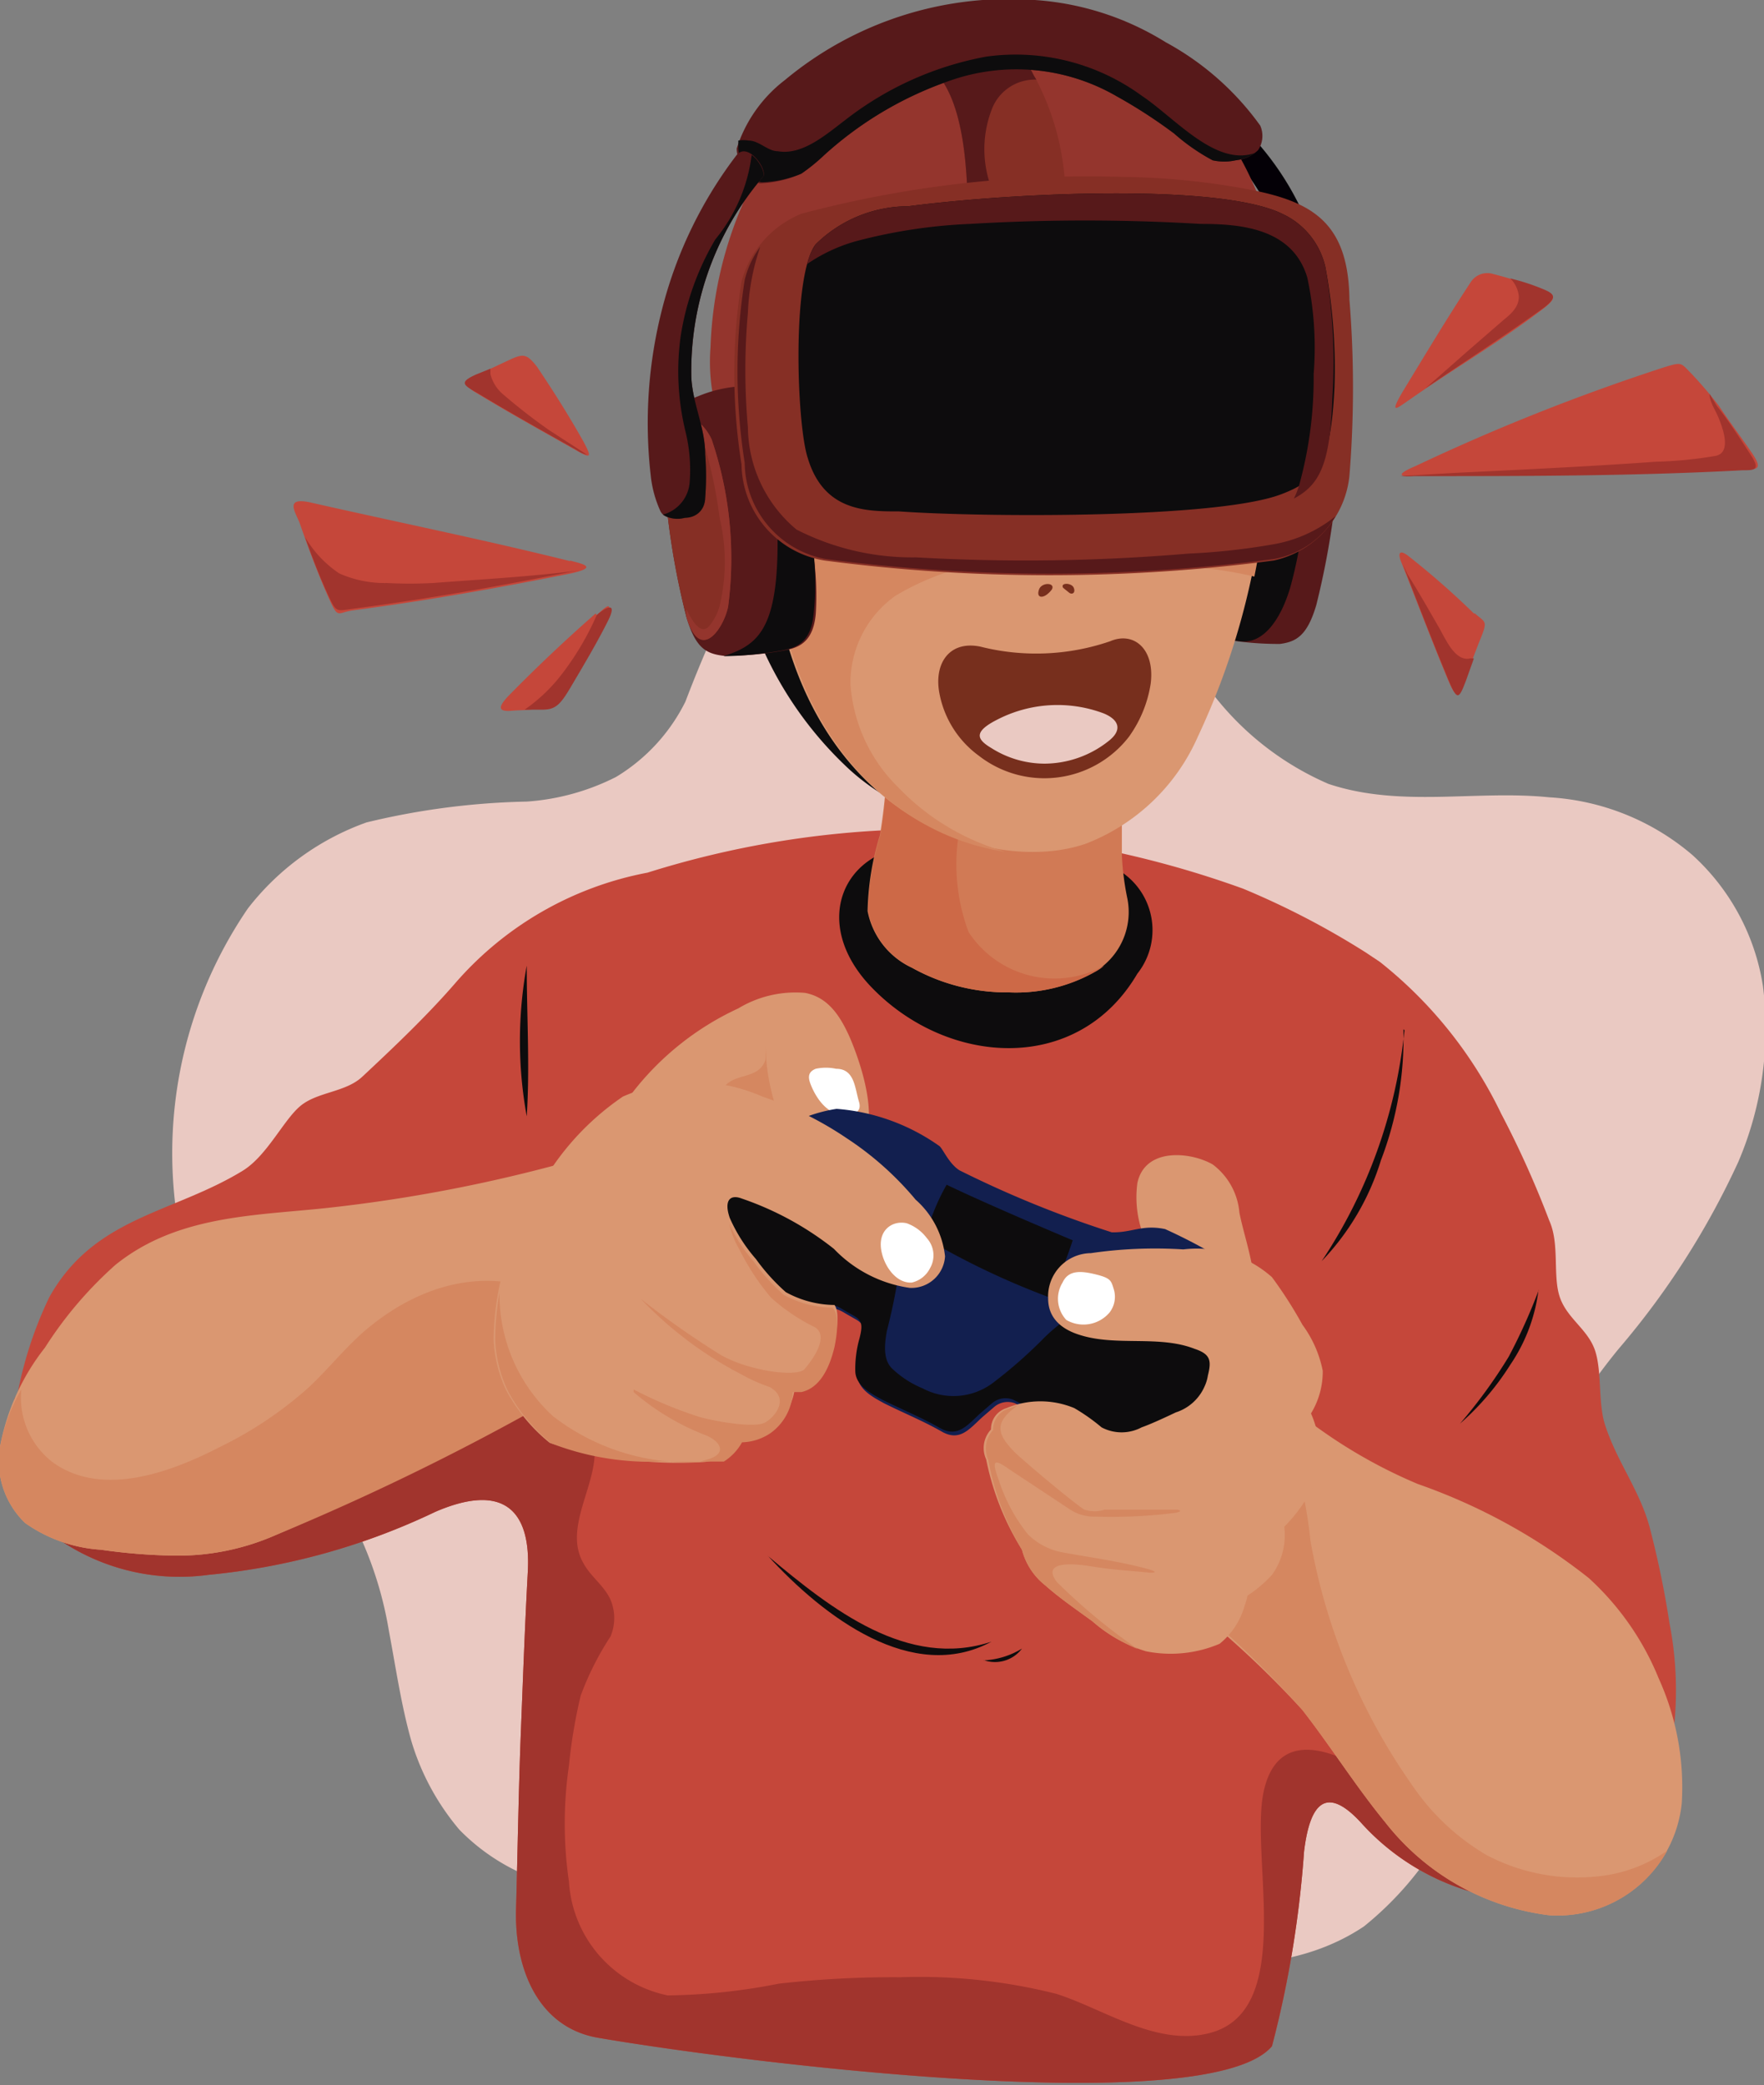 <svg xmlns="http://www.w3.org/2000/svg" viewBox="0 0 33.02 39.02"><rect x="0" y="0" width="33.02" height="39.02" fill="#808080" stroke="none"/><defs><style>.cls-1{fill:#eac9c2;}.cls-2{fill:#040006;}.cls-3{fill:#0d0c0d;}.cls-4{fill:#c5473a;}.cls-5{fill:#da9771;}.cls-6{fill:#fff;}.cls-7{fill:#d58760;}.cls-8{fill:#a1342d;}.cls-9{fill:#121f4f;}.cls-10{fill:#d17a55;}.cls-11{fill:#cd6947;}.cls-12{fill:#57191a;}.cls-13{fill:#94352d;}.cls-14{fill:#862f25;}.cls-15{fill:#772f1d;}</style></defs><title>Ativo 1</title><g id="Camada_2" data-name="Camada 2"><g id="Camada_1-2" data-name="Camada 1"><path class="cls-1" d="M33,18.45A4.18,4.18,0,0,0,31.68,16,4.53,4.53,0,0,0,29,14.92c-1.37-.14-2.78.2-4.13-.25a5.47,5.47,0,0,1-2.64-2.41c-.35-.52-.66-1.07-1-1.58a8.7,8.7,0,0,0-1.16-1.32A4.56,4.56,0,0,0,17.32,8a3.38,3.38,0,0,0-2.74,1.48,24.08,24.08,0,0,0-1.75,3.65,3.42,3.42,0,0,1-1.3,1.41A4.35,4.35,0,0,1,9.86,15a13.87,13.87,0,0,0-3,.39A4.89,4.89,0,0,0,4.64,17a8.11,8.11,0,0,0-1.12,6.75,8,8,0,0,0,2,3.27,8.32,8.32,0,0,1,1.11,1.5,7,7,0,0,1,.65,2c.13.69.23,1.39.42,2.06a4.6,4.6,0,0,0,.9,1.66,3.83,3.83,0,0,0,2.91,1.15,30.47,30.47,0,0,1,8.4.91c1.42.36,3.84.94,5.62-.25a6.18,6.18,0,0,0,2.24-3.93c.1-.48.18-1,.25-1.47s.21-1.08.34-1.62a9.28,9.28,0,0,1,.73-2,11.7,11.7,0,0,1,1.21-1.79,15,15,0,0,0,2.24-3.5A6.35,6.35,0,0,0,33,18.45Z"/><path class="cls-2" d="M24.86,5.78a5.41,5.41,0,0,0-1.42-3.22c-.16-.16-.52.17-.37.34a5.31,5.31,0,0,1,1.27,3.87c0,.63,0,1.35-.07,2.15-.05.61.49.58.55.2A17.77,17.77,0,0,0,24.86,5.78Z"/><path class="cls-2" d="M23.81,3.51a3,3,0,0,0-.27-.42c-.13-.17-.31-.32-.29-.56-.15.07-.28.25-.18.37a5.31,5.31,0,0,1,1.27,3.87c0,.63,0,1.35-.07,2.15a.47.47,0,0,0,.09.39,6.12,6.12,0,0,0,.24-2.08,8.91,8.91,0,0,0-.32-2.63A5.6,5.6,0,0,0,23.81,3.51Z"/><path class="cls-3" d="M22.35,3C21.22,1.39,19.21.52,16.56,1.66A4.86,4.86,0,0,0,14,4.09,10.73,10.73,0,0,0,13.66,10l.15.67a6.93,6.93,0,0,0,2.08,3.72,4.09,4.09,0,0,0,3.55,1,4.69,4.69,0,0,0,3-2.39C24,10,24.29,5.69,22.35,3Z"/><path class="cls-4" d="M31.25,30.37a17.52,17.52,0,0,0-.36-1.75c-.18-.71-.61-1.24-.84-1.94-.14-.41-.06-1-.19-1.4s-.52-.6-.66-1,0-1-.2-1.44a18.11,18.11,0,0,0-.9-2A8.09,8.09,0,0,0,25.83,18l-.27-.18a15.17,15.17,0,0,0-2.29-1.19A18.62,18.62,0,0,0,17,15.52a17.69,17.69,0,0,0-4.88.81,6.32,6.32,0,0,0-3.6,2.07C8,19,7.38,19.59,6.78,20.15c-.31.29-.83.28-1.15.54s-.63.94-1.09,1.22c-1.31.8-2.78.86-3.62,2.37a7.32,7.32,0,0,0-.71,2.79A2.21,2.21,0,0,0,.9,28.66a4,4,0,0,0,3,.81,12.61,12.61,0,0,0,4.25-1.18c1.3-.56,1.79,0,1.73,1.12s-.09,2-.13,3-.06,2.21-.09,3.32.41,2.2,1.52,2.4c2.67.46,11.45,1.56,12.63.16a19.91,19.91,0,0,0,.6-3.64c.11-.92.42-1.24,1.06-.55a4.43,4.43,0,0,0,2.83,1.45A2.71,2.71,0,0,0,31,33.81,6.57,6.57,0,0,0,31.25,30.37Z"/><path class="cls-3" d="M28.8,24.15a10.67,10.67,0,0,1-.56,1.24,9.52,9.52,0,0,1-.91,1.25s0,0,0,0a5,5,0,0,0,.94-1.1,3.18,3.18,0,0,0,.53-1.41Z"/><path class="cls-5" d="M15.91,19.42c-.19-.43-.42-.76-.84-.84a2.07,2.07,0,0,0-1.25.29,5.33,5.33,0,0,0-2,1.6c-.39.55,3.13,1.2,3.72,1.2C16.66,21.68,16.23,20.17,15.91,19.42Z"/><path class="cls-6" d="M16.08,20.62C16,20.36,16,20,15.65,20a.91.91,0,0,0-.38,0c-.18.07-.13.21-.08.33s.22.46.5.51S16.14,20.82,16.08,20.62Z"/><path class="cls-7" d="M14.63,21a3.88,3.88,0,0,1-.3-1.51s0,0,0,0,0,.23,0,.34c-.12.36-.53.25-.75.48a1,1,0,0,0-.25.83.51.51,0,0,1,0,.13,17.11,17.11,0,0,0,1.87.36A1.53,1.53,0,0,1,14.63,21Z"/><path class="cls-3" d="M19.33,15.91a12,12,0,0,0-2.16-.09c-1.39.06-2,1.44-.88,2.63,1.42,1.5,3.88,1.68,5-.23a1.31,1.31,0,0,0-.73-2.09A7.34,7.34,0,0,0,19.33,15.91Z"/><path class="cls-8" d="M30.65,34.46l-.28.12a4,4,0,0,1-2.59-.27,10.31,10.31,0,0,1-2.05-1.08c-.69-.44-1.79-.94-2.07.27s.61,4.1-1,4.54c-1,.27-2-.45-2.89-.73A10.46,10.46,0,0,0,16.85,37a19.07,19.07,0,0,0-2.27.12,11.3,11.3,0,0,1-2.08.22,2.32,2.32,0,0,1-1.85-2.13,7.52,7.52,0,0,1,0-2.17,9.68,9.68,0,0,1,.22-1.31,5.5,5.5,0,0,1,.56-1.11.89.89,0,0,0,0-.68c-.12-.27-.37-.43-.51-.69-.35-.61.17-1.34.21-2,.07-1.17-1-1.45-1.81-1.39a14,14,0,0,0-2.8.74,25.42,25.42,0,0,1-3.18.78c-.95.14-2.57.27-3-1a1.05,1.05,0,0,1-.06-.24,5.43,5.43,0,0,0-.12,1A2.21,2.21,0,0,0,.9,28.66a4,4,0,0,0,3,.81,12.61,12.61,0,0,0,4.25-1.18c1.3-.56,1.79,0,1.73,1.12s-.09,2-.13,3-.06,2.21-.09,3.32.41,2.2,1.52,2.4c2.67.46,11.45,1.56,12.63.16a19.91,19.91,0,0,0,.6-3.64c.11-.92.42-1.24,1.06-.55a4.43,4.43,0,0,0,2.83,1.45A2.58,2.58,0,0,0,30.65,34.46Z"/><path class="cls-5" d="M31.05,31.41a5.18,5.18,0,0,0-1.31-1.88,11,11,0,0,0-3.2-1.76,9.46,9.46,0,0,1-1.8-1c-.29-.2-.61-.5-1-.32a1.89,1.89,0,0,0-.61.87,9.78,9.78,0,0,0-.42,1.14c-.3,1-.48,1.48.17,2.08A18.07,18.07,0,0,1,24.38,32c.53.68,1,1.43,1.55,2.1A4.61,4.61,0,0,0,29,35.84a2.34,2.34,0,0,0,2.48-2.09A4.92,4.92,0,0,0,31.05,31.41Z"/><path class="cls-7" d="M31.21,34.63a2.72,2.72,0,0,1-1.28.48,3.63,3.63,0,0,1-2.11-.4,4.33,4.33,0,0,1-1.39-1.31,11.39,11.39,0,0,1-1.9-4.57,8.65,8.65,0,0,0-.6-2.39l-.15,0a1.89,1.89,0,0,0-.61.87,9.78,9.78,0,0,0-.42,1.14c-.3,1-.48,1.48.17,2.08A18.07,18.07,0,0,1,24.38,32c.53.68,1,1.43,1.55,2.1A4.61,4.61,0,0,0,29,35.84,2.34,2.34,0,0,0,31.21,34.63Z"/><path class="cls-5" d="M10.88,21.67a28.4,28.4,0,0,1-4.81.94c-1.34.14-2.77.14-3.91,1.06A7.36,7.36,0,0,0,.84,25.22,4.25,4.25,0,0,0,0,27.07,1.61,1.61,0,0,0,.47,28.5,2.76,2.76,0,0,0,1.89,29a10.69,10.69,0,0,0,1.38.11,4.55,4.55,0,0,0,1.88-.38,46.69,46.69,0,0,0,5.82-3,3.26,3.26,0,0,0,.67-1.5C11.93,22.88,11.59,21.46,10.88,21.67Z"/><path class="cls-7" d="M11,25.81a2.83,2.83,0,0,0,.3-.44l-.09-.21c-.55-1.15-2.47-1.84-4.33-.3-.4.33-.73.76-1.11,1.11a7.19,7.19,0,0,1-1.66,1.11c-.91.47-2.18.94-3.1.3A1.52,1.52,0,0,1,.4,26,3.38,3.38,0,0,0,0,27.07,1.61,1.61,0,0,0,.47,28.5,2.76,2.76,0,0,0,1.89,29a10.69,10.69,0,0,0,1.38.11,4.55,4.55,0,0,0,1.88-.38A46.69,46.69,0,0,0,11,25.81Z"/><path class="cls-5" d="M23.2,22.69a1.26,1.26,0,0,0-.5-.9c-.42-.24-1.27-.32-1.41.35a2,2,0,0,0,.56,1.67c.63.53,1.73.74,1.59-.1C23.38,23.36,23.26,23,23.2,22.69Z"/><path class="cls-9" d="M23.54,24a10.1,10.1,0,0,0-1.73-1c-.43-.09-.62.07-1,.06a20.13,20.13,0,0,1-2.85-1.16c-.19-.12-.3-.38-.37-.45a3.83,3.83,0,0,0-1.93-.7,2.76,2.76,0,0,0-1,.36c-1.17.61-1.72,1.2-2.38,3a6.42,6.42,0,0,0-.43,1.79c0,.58.23.93.8.88s1.9-1.4,2.64-2.1c.3-.28.38-.19.59-.07l.14.08c.16.09.17.18.11.42a2.09,2.09,0,0,0-.08.61c0,.28.3.43.5.54.36.18.73.33,1.08.53s.53-.07.78-.29l.21-.18a.39.39,0,0,1,.38-.06l.45.22c.33.15.3.61.16,1.21-.63,2.57.69,1.73,1.62,1.06a8.93,8.93,0,0,0,2.17-2.14A4.69,4.69,0,0,0,23.54,24Z"/><path class="cls-3" d="M17.72,22.17a3.89,3.89,0,0,0-.4,1,14.58,14.58,0,0,0,2.33,1.11,8.79,8.79,0,0,0,.43-1.07S18.53,22.56,17.72,22.17Z"/><path class="cls-3" d="M23.35,26.65a2,2,0,0,0-.33-2,2.16,2.16,0,0,0-1.7-.5,3.17,3.17,0,0,0-1.82.93,8.84,8.84,0,0,1-.93.81,1.23,1.23,0,0,1-1.3.09,1.85,1.85,0,0,1-.56-.36c-.19-.17-.15-.48-.11-.71a11,11,0,0,0,.25-1.27A1.82,1.82,0,0,0,16,22a2.17,2.17,0,0,0-3.22.77,9.49,9.49,0,0,0-.54,1.27,6.42,6.42,0,0,0-.43,1.79c0,.58.23.93.8.88s1.9-1.4,2.64-2.1c.3-.28.38-.19.59-.07l.14.08c.16.09.17.18.11.42a2.09,2.09,0,0,0-.08.61c0,.28.3.43.5.54.36.18.73.33,1.08.53s.53-.07.78-.29l.21-.18a.39.39,0,0,1,.38-.06l.45.22c.33.15.3.61.16,1.21-.63,2.57.69,1.73,1.62,1.06A9.15,9.15,0,0,0,23.35,26.65Z"/><path class="cls-10" d="M21.1,16.8A5.07,5.07,0,0,1,21,16c0-.22,0-1.46,0-2.24,0-.28,0-.62-.68-.71s-2.93,0-3.21,0-.51.19-.51.58a10,10,0,0,1-.13,2,5.21,5.21,0,0,0-.23,1.42,1.48,1.48,0,0,0,.83,1.06,3.64,3.64,0,0,0,1.81.46,3,3,0,0,0,1.62-.39A1.3,1.3,0,0,0,21.1,16.8Z"/><path class="cls-11" d="M18.13,17.44a3.63,3.63,0,0,1,.33-3.2,3.93,3.93,0,0,1,.95-1.19c-.9,0-2.09,0-2.29,0-.36,0-.51.19-.51.58a10,10,0,0,1-.13,2,5.21,5.21,0,0,0-.23,1.42,1.48,1.48,0,0,0,.83,1.06,3.64,3.64,0,0,0,1.81.46,3,3,0,0,0,1.62-.39.91.91,0,0,0,.16-.11A1.92,1.92,0,0,1,18.13,17.44Z"/><path class="cls-12" d="M22.26,10.12c0-.5.15-2.25.24-2.61C22.65,7,23.22,7,23.63,7a2.58,2.58,0,0,1,.78.18c.45.19.69.32.68.77a15.15,15.15,0,0,1-.45,3.37c-.17.58-.38.69-.68.73a6,6,0,0,1-1.17-.11c-.25,0-.52-.14-.58-.67A7.06,7.06,0,0,1,22.26,10.12Z"/><path class="cls-3" d="M22.79,11.94l.42.06c.45.06.77-.43.94-1a7.94,7.94,0,0,0,.28-2.52,10.64,10.64,0,0,0-.09-1.34A3.22,3.22,0,0,0,23.63,7c-.41,0-1,0-1.13.51-.09.36-.2,2.11-.24,2.61a7.06,7.06,0,0,0-.05,1.15C22.27,11.8,22.54,11.89,22.79,11.94Z"/><path class="cls-5" d="M21.45,2.39a6.84,6.84,0,0,0-3.78-.18c-1.92.43-3.2,2.18-3.39,4.87a16.31,16.31,0,0,0,.29,4.28c.82,4.07,4.09,5,5.75,4.43a3.77,3.77,0,0,0,2.1-2,13.75,13.75,0,0,0,1.07-8.4A4,4,0,0,0,21.45,2.39Z"/><path class="cls-7" d="M23.49,5.42a4,4,0,0,0-2-3,6.84,6.84,0,0,0-3.78-.18c-1.92.43-3.2,2.18-3.39,4.87a16.31,16.31,0,0,0,.29,4.28c.61,3,2.56,4.31,4.21,4.55l-.22-.07a4.45,4.45,0,0,1-1.79-1.14,3,3,0,0,1-.89-1.92,2,2,0,0,1,.84-1.66,4.94,4.94,0,0,1,3.05-.67c.61,0,1.23.07,1.85.11a7.52,7.52,0,0,1,1.82.2A13.52,13.52,0,0,0,23.49,5.42Z"/><path class="cls-13" d="M22.46,1.91A4.78,4.78,0,0,0,17.74.67a5.53,5.53,0,0,0-3.77,3,7.34,7.34,0,0,0-.67,2.83,3.48,3.48,0,0,0,.49,2.07c.17.22.22.07.19-.13a4.88,4.88,0,0,1,.69-3.26c.7-1.06,2-1,3-.94A19,19,0,0,0,21,4.49,2.53,2.53,0,0,0,22.52,4a3.75,3.75,0,0,1,.81,1.25,5.29,5.29,0,0,1,.32,1.58c0,.31.11.35.17,0A5.61,5.61,0,0,0,22.46,1.91Z"/><path class="cls-14" d="M19.32,1.35A.65.65,0,0,0,18.85,1a6.84,6.84,0,0,0-1.18,0,1,1,0,0,0-.3.09c-.1.05-.05.09,0,.13.7.53.74,2,.75,2.94,0,.13.09.16.23.16l1.38-.05c.18,0,.2,0,.2-.18A4.82,4.82,0,0,0,19.32,1.35Z"/><path class="cls-12" d="M18.5,3.34a2.07,2.07,0,0,1,.06-1.28.86.86,0,0,1,.84-.57,1,1,0,0,1-.08-.14A.65.65,0,0,0,18.85,1a6.84,6.84,0,0,0-1.18,0,1,1,0,0,0-.3.09c-.1.05-.05.09,0,.13.7.53.74,2,.75,2.94,0,.13.09.16.23.16l.75,0A2.18,2.18,0,0,1,18.5,3.34Z"/><path class="cls-12" d="M15.22,10.34c0-.49-.14-2.24-.24-2.6-.14-.54-.72-.55-1.13-.51a2.46,2.46,0,0,0-.77.18c-.45.18-.7.32-.68.76a14.68,14.68,0,0,0,.45,3.38c.17.58.37.68.68.72a5.84,5.84,0,0,0,1.16-.1c.25-.05.53-.14.58-.68A5.42,5.42,0,0,0,15.22,10.34Z"/><path class="cls-3" d="M15,7.74c-.13-.48-.58-.54-1-.53a4.36,4.36,0,0,1,.54,2.29c.1,2.21-.28,2.55-1,2.78a6.7,6.7,0,0,0,1.11-.11c.25-.05.53-.14.58-.68a5.42,5.42,0,0,0,0-1.15C15.18,9.85,15.08,8.1,15,7.74Z"/><path class="cls-14" d="M13.32,8.22c-.26-.56-1-.72-.91.13a14,14,0,0,0,.44,3.2c.26.87.7.2.78-.2A6.92,6.92,0,0,0,13.32,8.22Z"/><path class="cls-13" d="M13.32,8.22c-.21-.45-.7-.64-.86-.25.27-.23.62,0,.76.48a8.51,8.51,0,0,1,.25,1.24,3.54,3.54,0,0,1,0,1.65,1,1,0,0,1-.19.37c-.15.18-.3-.07-.37-.19l-.06-.12a.83.83,0,0,0,0,.15c.26.87.7.2.78-.2A6.92,6.92,0,0,0,13.32,8.22Z"/><path class="cls-14" d="M22.81,3.45A13.81,13.81,0,0,0,21,3.31,20.83,20.83,0,0,0,15,4a1.91,1.91,0,0,0-1.12,1.27,10.89,10.89,0,0,0,0,3.42,1.85,1.85,0,0,0,1.56,1.8,32.3,32.3,0,0,0,8.4,0,1.81,1.81,0,0,0,1.42-1.59,20.45,20.45,0,0,0,0-3.29C25.24,3.94,24.34,3.68,22.81,3.45Z"/><path class="cls-3" d="M24.81,5A1.45,1.45,0,0,0,24,4c-1.17-.57-5-.4-7-.14a2.47,2.47,0,0,0-1.73.71c-.45.57-.36,3.36-.15,4,.3,1,1.09,1,1.71,1,1.55.11,5.94.14,7.15-.32.69-.26.93-.57,1-2A10.35,10.35,0,0,0,24.81,5Z"/><path class="cls-12" d="M23.59,2.35A5.27,5.27,0,0,0,21.82.79,5.31,5.31,0,0,0,19.37,0a6.55,6.55,0,0,0-4.68,1.5,2.61,2.61,0,0,0-.9,1.28c0,.25.24.63.44.65A2.07,2.07,0,0,0,15,3.25a3.47,3.47,0,0,0,.42-.34,6.78,6.78,0,0,1,2.48-1.44,3.75,3.75,0,0,1,3,.33,9.49,9.49,0,0,1,1.08.7A3.77,3.77,0,0,0,22.7,3a1,1,0,0,0,.43,0,.69.69,0,0,0,.42-.19A.48.48,0,0,0,23.59,2.35Z"/><path class="cls-3" d="M21.37,1.79a4,4,0,0,0-2.91-.73,6.07,6.07,0,0,0-2.63,1.18c-.37.28-.81.67-1.27.59-.19,0-.35-.2-.55-.2a.58.58,0,0,0-.19,0l0,.13c0,.25.24.63.44.65A2.07,2.07,0,0,0,15,3.25a3.47,3.47,0,0,0,.42-.34,6.78,6.78,0,0,1,2.48-1.44,3.75,3.75,0,0,1,3,.33,9.49,9.49,0,0,1,1.08.7A3.77,3.77,0,0,0,22.7,3a1,1,0,0,0,.43,0,.84.84,0,0,0,.37-.14C22.76,3.13,22,2.21,21.37,1.79Z"/><path class="cls-12" d="M13.79,2.9A8,8,0,0,0,12.4,5.76a8.6,8.6,0,0,0-.22,3.13,2.14,2.14,0,0,0,.18.67c.07.15.27.16.46.13s.37-.12.38-.37a5.23,5.23,0,0,0,0-.82c0-.52-.26-1-.26-1.5a5.59,5.59,0,0,1,1.35-3.7C14.36,3.16,14,2.65,13.79,2.9Z"/><path class="cls-5" d="M17.14,22.45a5.85,5.85,0,0,0-1.29-1.15,6.46,6.46,0,0,0-1.58-.78,3.24,3.24,0,0,0-2.61,0,5,5,0,0,0-1.71,2,5.09,5.09,0,0,0-.71,2.55,2.46,2.46,0,0,0,.16.77h0a1.8,1.8,0,0,0,.17.34v0l0,0a3.19,3.19,0,0,0,.72.82,7.93,7.93,0,0,0,2.87.36.93.93,0,0,0,.77-.5,1,1,0,0,0,.53-.17,1,1,0,0,0,.42-.77H15c.36-.08.53-.47.62-.84.06-.21.09-.55,0-.66a1.92,1.92,0,0,1-.91-.24,3.69,3.69,0,0,1-.56-.62,3,3,0,0,1-.49-.77c-.11-.32,0-.45.23-.36a5.79,5.79,0,0,1,1.72.94,2.44,2.44,0,0,0,1.42.73.63.63,0,0,0,.66-.59A1.65,1.65,0,0,0,17.14,22.45Z"/><path class="cls-5" d="M24.76,25.65a2.16,2.16,0,0,0-.38-.86,8,8,0,0,0-.57-.89,2.12,2.12,0,0,0-1.66-.52,8.33,8.33,0,0,0-1.73.07.81.81,0,0,0-.8.85c0,.4.3.59.59.68.69.22,1.48,0,2.15.26.3.1.32.22.25.5a.76.76,0,0,1-.06.2.88.88,0,0,1-.54.49c-.21.1-.47.22-.64.28a.8.8,0,0,1-.75,0,3.61,3.61,0,0,0-.51-.36,1.65,1.65,0,0,0-1.27,0,.41.41,0,0,0-.29.4.51.51,0,0,0-.09.56A5.06,5.06,0,0,0,19.13,29l0,0a1.25,1.25,0,0,0,.44.67c.27.24.58.45.88.67a2.68,2.68,0,0,0,1,.56,2.34,2.34,0,0,0,1.38-.14,1.4,1.4,0,0,0,.47-.72,1,1,0,0,0,.05-.18,2.44,2.44,0,0,0,.46-.39,1.27,1.27,0,0,0,.23-.9,2.94,2.94,0,0,0,.55-.77,1.81,1.81,0,0,0-.05-1.35A1.5,1.5,0,0,0,24.76,25.65Z"/><path class="cls-15" d="M20.78,12a4.27,4.27,0,0,1-2.43.1c-.59-.12-.88.33-.76.9a1.87,1.87,0,0,0,.73,1.14,2,2,0,0,0,2.81-.35,2.3,2.3,0,0,0,.41-1C21.62,12.14,21.22,11.81,20.78,12Z"/><path class="cls-1" d="M18.56,14a1.86,1.86,0,0,0,1,.29,1.94,1.94,0,0,0,1.2-.43c.25-.2.19-.39-.1-.51a2.46,2.46,0,0,0-2,.12C18.21,13.7,18.29,13.84,18.56,14Z"/><path class="cls-15" d="M19.59,11.13a.46.46,0,0,0,.1-.1c.07-.13-.19-.14-.24,0S19.49,11.2,19.59,11.13Z"/><path class="cls-15" d="M20,11.08,19.9,11c-.06-.1.16-.1.2,0S20.06,11.14,20,11.08Z"/><path class="cls-6" d="M17.35,23.17a.81.81,0,0,0-.38-.28c-.27-.06-.57.14-.46.57.07.28.29.56.56.54a.51.51,0,0,0,.34-.27A.48.48,0,0,0,17.35,23.17Z"/><path class="cls-6" d="M19.89,24a.58.58,0,0,0,.07.7.64.64,0,0,0,.81-.14.48.48,0,0,0,.08-.43c-.05-.16-.05-.21-.33-.28S20,23.76,19.89,24Z"/><path class="cls-7" d="M22,28.25c-.44,0-.88,0-1.32,0a.62.62,0,0,1-.38,0c-.15-.08-1.25-1-1.34-1.11-.27-.29-.38-.51.09-.84l-.17.06a.41.41,0,0,0-.29.4.51.51,0,0,0-.09.56A5.06,5.06,0,0,0,19.13,29l0,0a1.25,1.25,0,0,0,.44.67c.27.24.58.45.88.67a3.24,3.24,0,0,0,.85.52,10.84,10.84,0,0,1-1.52-1.26c-.27-.36.21-.36.64-.29s.73.08,1.1.12c.06,0,.18,0,0-.06-.54-.15-1.08-.22-1.63-.32a1.24,1.24,0,0,1-.65-.34,3.22,3.22,0,0,1-.54-1c-.16-.43-.07-.4.2-.21l1.15.76a.82.82,0,0,0,.45.12A9.6,9.6,0,0,0,22,28.31C22.12,28.29,22.12,28.25,22,28.25Z"/><path class="cls-7" d="M15.58,24.47a1.92,1.92,0,0,1-.91-.24,3.69,3.69,0,0,1-.56-.62,3,3,0,0,1-.46-.71,1.66,1.66,0,0,0,.19.48,4.51,4.51,0,0,0,.59.9,3.56,3.56,0,0,0,.83.56c.27.18-.07.63-.2.78s-1,.05-1.56-.26A16.65,16.65,0,0,1,12,24.31s0,0,0,0a7.07,7.07,0,0,0,1.88,1.41,3.19,3.19,0,0,0,.54.24l.08.06c.23.21,0,.5-.18.6s-.83,0-1.21-.1A7.6,7.6,0,0,1,11.86,26s0,0,0,.05a4.62,4.62,0,0,0,1.33.8c.27.1.44.33.09.45l-.21.06a4.13,4.13,0,0,1-2.72-.86,3.09,3.09,0,0,1-1-2.31,5.26,5.26,0,0,0-.08.89,2.46,2.46,0,0,0,.16.77h0a1.8,1.8,0,0,0,.17.34v0l0,0a3.19,3.19,0,0,0,.72.82,5.14,5.14,0,0,0,2.05.34h1l.1,0h0l.08,0,0,0,0,0a1,1,0,0,0,.34-.36,1,1,0,0,0,.53-.17,1,1,0,0,0,.42-.77H15c.36-.08.53-.47.62-.84C15.68,24.92,15.71,24.58,15.58,24.47Z"/><path class="cls-3" d="M26.29,19.28a9.52,9.52,0,0,1-1.55,4.32s0,0,0,0a4.72,4.72,0,0,0,1.11-1.89,6.36,6.36,0,0,0,.42-2.45s0,0,0,0Z"/><path class="cls-3" d="M9.86,18.07a7.86,7.86,0,0,0,0,2.82s0,0,0,0c.06-.93,0-1.88,0-2.82,0,0,0,0,0,0Z"/><path class="cls-3" d="M14.37,29.11c1.05,1.15,2.71,2.41,4.19,1.61,0,0,0,0,0,0-1.57.52-3-.61-4.17-1.59,0,0,0,0,0,0Z"/><path class="cls-3" d="M18.4,31.06a.63.63,0,0,0,.73-.21s0,0,0,0a1.51,1.51,0,0,1-.71.22s0,0,0,0Z"/><path class="cls-12" d="M24,4c-1.17-.57-5-.4-7-.14a2.47,2.47,0,0,0-1.73.71,1.07,1.07,0,0,0-.16.37A3.09,3.09,0,0,1,16,4.52a9.9,9.9,0,0,1,2.16-.33,36.46,36.46,0,0,1,4.31,0c.73,0,1.72.07,2,1A6.24,6.24,0,0,1,24.59,7a7.5,7.5,0,0,1-.25,2,1.61,1.61,0,0,1-.12.33c.49-.26.68-.66.72-1.88A10.35,10.35,0,0,0,24.81,5,1.45,1.45,0,0,0,24,4Z"/><path class="cls-12" d="M15.45,10.46a32.3,32.3,0,0,0,8.4,0A1.69,1.69,0,0,0,25,9.66a2.55,2.55,0,0,1-1.19.53,12.34,12.34,0,0,1-1.57.17,36,36,0,0,1-5.09.07,4.76,4.76,0,0,1-2.24-.52A2.52,2.52,0,0,1,14,8,12.09,12.09,0,0,1,14,5.85a4.31,4.31,0,0,1,.23-1.23,1.69,1.69,0,0,0-.29.62,10.89,10.89,0,0,0,0,3.42A1.85,1.85,0,0,0,15.45,10.46Z"/><path class="cls-3" d="M14.07,2.9a3.08,3.08,0,0,1-.68,1.58,5.09,5.09,0,0,0-.65,1.82,4.78,4.78,0,0,0,.09,1.77,3,3,0,0,1,.08.95.68.68,0,0,1-.5.61.51.51,0,0,0,.41.06c.19,0,.37-.12.38-.37a5.23,5.23,0,0,0,0-.82c0-.52-.26-1-.26-1.5a5.59,5.59,0,0,1,1.35-3.7C14.32,3.22,14.21,3,14.07,2.9Z"/><path class="cls-4" d="M32.81,8.5c.19.29.07.28-.15.29-2,.1-4.11.09-6.16.11,0,0-.59.07,0-.18a39.26,39.26,0,0,1,4.66-1.85c.33-.1.3-.08.49.11a7.87,7.87,0,0,1,.53.62C32.37,7.89,32.6,8.19,32.81,8.5Zm-22.14,2c-1.61-.4-3.24-.73-4.87-1.1-.48-.1-.27.18-.19.39.16.46.33.92.53,1.37s.16.3.48.26c1.37-.18,2.72-.42,4.07-.69C11.22,10.61,10.89,10.55,10.67,10.49ZM28.86,5.41a9.37,9.37,0,0,0-.9-.28.37.37,0,0,0-.43.15c-.44.67-.86,1.37-1.28,2.06-.25.43-.1.3.12.15.84-.59,1.72-1.1,2.54-1.73C29.15,5.57,29.11,5.51,28.86,5.41ZM9.59,6.71c-.22.1-.44.21-.66.3s-.27.2,0,.35c.61.37,1.24.72,1.86,1.07.28.16.29.13.13-.17-.27-.48-.56-.94-.87-1.4C9.87,6.63,9.8,6.62,9.59,6.71Zm18,4.77a15.31,15.31,0,0,0-1.22-1.07c-.15-.12-.22-.09-.14.11.29.73.57,1.47.87,2.19.16.38.19.34.32,0l.27-.7C27.86,11.6,27.81,11.66,27.61,11.48Zm-16.44,0c-.56.49-1.1,1-1.63,1.54-.22.23-.18.3.06.28s.35,0,.52-.06.34-.11.54-.45.47-.79.68-1.21S11.28,11.41,11.17,11.51Z"/><path class="cls-8" d="M27.59,12.32l-.07,0c-.28.07-.46-.36-.58-.57s-.4-.7-.59-1l-.09-.19c.28.73.56,1.46.86,2.18.16.38.19.34.32,0Z"/><path class="cls-8" d="M32.14,7.6,32,7.37c0,.15.11.3.17.45s.26.64-.05.71A7.76,7.76,0,0,1,31,8.64c-1.26.09-2.53.15-3.79.21l-1,.06a1.56,1.56,0,0,0,.25,0c2.05,0,4.11,0,6.16-.11.22,0,.34,0,.15-.29S32.37,7.89,32.14,7.6Z"/><path class="cls-8" d="M28.13,6l-.68.59-.76.67c.74-.5,1.51-1,2.22-1.51.24-.19.2-.25-.05-.35a4.06,4.06,0,0,0-.59-.19.54.54,0,0,1,.16.33C28.44,5.76,28.25,5.9,28.13,6Z"/><path class="cls-8" d="M11.17,11.51l0,0a5.23,5.23,0,0,1-.72,1.19,3.12,3.12,0,0,1-.63.58l.34,0c.25,0,.34-.11.54-.45s.47-.79.68-1.21S11.28,11.41,11.17,11.51Z"/><path class="cls-8" d="M10.28,8.05a10.74,10.74,0,0,1-.85-.66A.73.73,0,0,1,9.18,7V6.9L8.93,7c-.34.15-.27.2,0,.35.61.37,1.24.72,1.86,1.07a.57.57,0,0,0,.2.09Z"/><path class="cls-8" d="M10.88,10.67c-.92.12-1.85.17-2.78.24a8.23,8.23,0,0,1-.86,0,2.09,2.09,0,0,1-.89-.18,2.09,2.09,0,0,1-.64-.68c.13.37.27.73.43,1.08s.16.3.48.26c1.37-.18,2.72-.42,4.07-.69Z"/></g></g></svg>